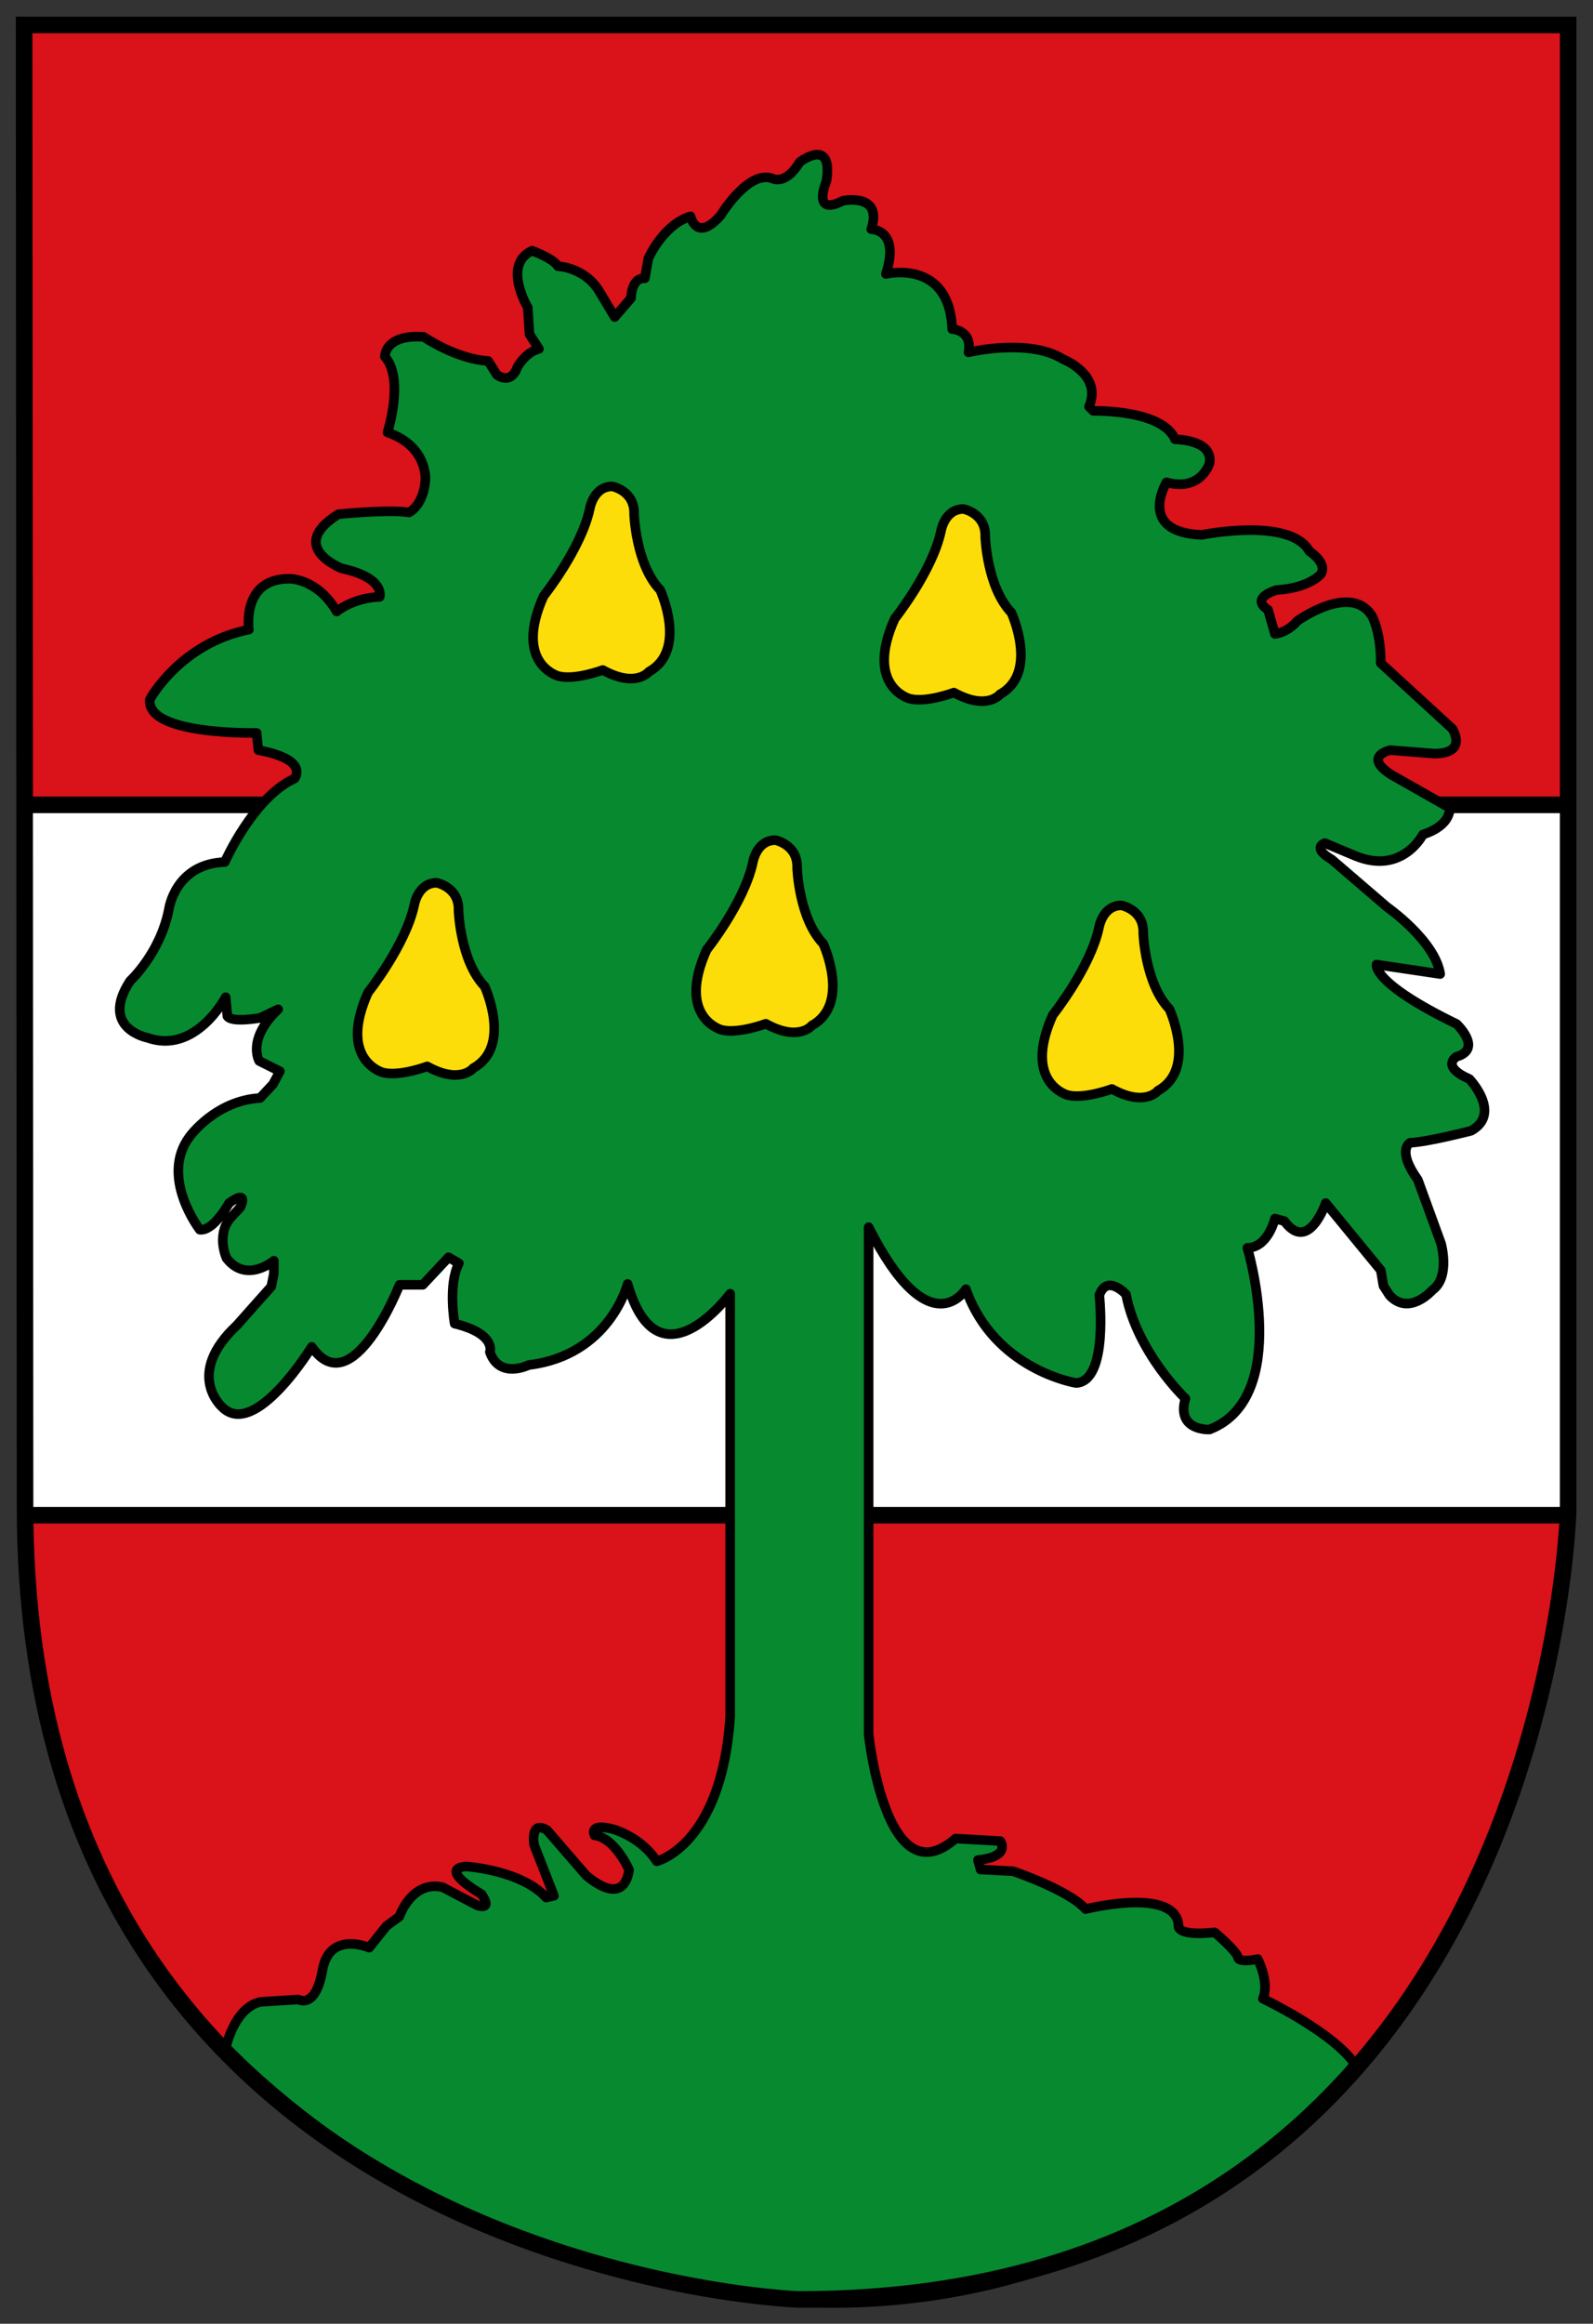 <svg height="729.12" viewBox="0 0 500 729.12" width="500" xmlns="http://www.w3.org/2000/svg"><rect x="0" y="0" width="500" height="729.12" fill="#333333" stroke="none"/><g transform="matrix(1.333 0 0 -1.333 -126.388 893.461)"><path d="m99.679 314.482h363.696v166.329h-363.696z" fill="#fff"/><path d="m0 0h82.988v-41.381l-7.971-.191-1.807.503-3.499 3.84-5.76 5.759s-4.065 5.758-4.403 6.21c-.34.451-7.453 4.065-7.453 4.065s-6.549 2.258-7.339 2.484c-.791.226-5.646 1.242-6.098 1.13-.452-.113-5.081-1.808-5.646-2.146-.564-.339-3.274-1.355-4.065-1.807-.791-.451-2.71-1.016-4.178-2.823-1.467-1.806-2.71-3.613-3.161-4.629-.452-1.016-1.807-1.92-2.597-4.968-.791-3.049-2.484-5.082-2.824-6.211-.339-1.129-2.822-1.467-2.822-1.467l-13.55.113z" fill="#da121a" transform="matrix(4.381 0 0 4.381 100.494 662.445)"/><path d="m0 0 82.938.012s-2.138-22.449-11.459-29.714l-6.876 2.106s-8.859 3.054-9.268 3.156c-.407.103-7.127 1.529-7.942 1.529-.816 0-5.704-.103-7.639.102-1.935.203-9.471-.408-9.471-.408s-5.397-1.12-6.517-1.223c-1.121-.102-11.915-4.481-12.221-4.481s-1.019.204-1.019.204-8.221 3.51-10.526 28.717" fill="#da121a" transform="matrix(4.381 0 0 4.381 100.709 314.434)"/><g stroke="#000"><g fill="none" stroke-miterlimit="3.864" stroke-width=".891" transform="matrix(4.381 0 0 4.381 99.92 480.811)"><path d="m0 0h82.956"/><path d="m0 0h-82.938" transform="translate(83.119 -38.166)"/></g><path d="m0 0s-10.552-13.32-29.113-12.797c0 0-17.512-.225-31.583 13.696 0 0 .451 2.171 1.872 2.468l2.026.129s.928-.556 1.3 1.578c.372 2.136 2.507 1.207 2.507 1.207l.928 1.161.696.51s.65 1.949 2.322 1.578l1.856-.975s.881-.324.232.604c0 0-2.367 1.346-.836 1.486 0 0 2.972-.187 4.317-1.672l.418.092-1.067 2.739s-.233 1.347.696.79l2.088-2.414s1.997-1.857 2.321.279c0 0-.742 1.718-1.856 1.856 0 0-.372.697 1.021.325 0 0 1.486-.416 2.321-1.718 0 0 3.481.836 3.946 7.751v22.743s-3.858-5.224-5.512.524c0 0-.959-3.833-5.314-4.355 0 0-1.567-.785-2.09.696 0 0 .374.975-1.893 1.529 0 0-.37 2.084.23 3.24l-.554.324-1.388-1.48h-1.249s-2.545-6.477-4.719-3.332c0 0-3.054-4.997-4.812-3.239 0 0-2.035 1.758.786 4.396l1.851 2.081.14.694v.694s-1.481-1.248-2.545.139c0 0-.555 1.203.184 2.128l.556.602s.509 1.018-.601.231c0 0-.834-1.528-1.574-1.433 0 0-2.174 2.821-.554 4.995 0 0 1.387 1.943 3.793 2.082l.694.74.37.694-1.11.555s-.694 1.157 1.017 2.777l-.971-.463s-1.527-.278-1.758.092l-.092 1.018s-1.619-3.099-4.21-2.175c0 0-2.591.509-.925 3.054 0 0 1.618 1.48 2.081 3.84 0 0 .324 2.451 3.007 2.544 0 0 1.526 3.47 3.747 4.488 0 0 .833 1.017-1.942 1.526l-.093.926s-5.968-.139-5.737 1.804c0 0 1.62 3.006 5.321 3.747 0 0-.417 2.776 2.22 2.729 0 0 1.48 0 2.498-1.757 0 0 .88.74 2.313.786 0 0 .325 1.018-2.035 1.527 0 0-3.007 1.156-.185 2.914 0 0 2.776.277 3.794.093 0 0 .786.37.879 1.758 0 0 .138 1.804-2.037 2.544 0 0 .926 2.868-.138 4.071 0 0-.046 1.203 2.082 1.064 0 0 1.758-1.203 3.47-1.295l.463-.741s.74-.601 1.109.416c0 0 .417.787 1.157.972l-.509.787-.092 1.434s-1.388 2.313.231 3.054c0 0 1.156-.417 1.388-.833 0 0 1.434-.046 2.221-1.342l.832-1.388.879 1.018s0 1.11.74 1.064l.186 1.064s.786 1.805 2.266 2.267c0 0 .324-1.434 1.619.047 0 0 1.481 2.451 2.776 1.989 0 0 .694-.417 1.48.878 0 0 1.805 1.388 1.435-1.017 0 0-.833-1.943.879-1.064 0 0 2.174.462 1.527-1.527 0 0 1.573 0 .787-2.405 0 0 3.422.833 3.562-2.961 0 0 1.11-.046.878-1.25 0 0 3.239.787 5.089-.37 0 0 2.129-.833 1.388-2.545l.231-.23s3.701.092 4.395-1.527c0 0 2.082 0 1.85-1.295 0 0-.462-1.527-2.312-1.018 0 0-1.619-2.683 1.896-2.822 0 0 4.765.971 5.784-.879 0 0 1.018-.648.601-1.249 0 0-.648-.741-2.36-.833 0 0-1.479-.416-.462-1.064l.371-1.296s.647.047 1.202.695c0 0 2.822 2.035 3.978.323 0 0 .509-.786.509-2.59l3.84-3.517s.879-1.342-.972-1.342l-2.358.186s-1.527-.324.092-1.342l3.099-1.758s.139-.925-1.435-1.434c0 0-1.11-2.174-3.607-1.157l-1.666.695s-.74-.232.37-.879l2.961-2.545s2.591-1.805 2.869-3.609l-3.423.509s-.279-.971 4.301-3.191c0 0 1.434-1.342 0-1.759 0 0-.878-.509.695-1.202 0 0 1.757-1.851.092-2.777 0 0-2.313-.602-3.285-.647 0 0-.74-.37.418-1.99l1.248-3.423s.508-1.804-.462-2.499c0 0-1.251-1.434-2.313-.276l-.324.507-.14.834-2.96 3.608s-.926-2.729-2.221-.971l-.508.139s-.371-1.573-1.482-1.573c0 0 2.406-8.049-2.036-9.762 0 0-1.804-.094-1.295 1.666 0 0-2.59 2.452-3.192 5.597 0 0-1.018 1.111-1.434-.045 0 0 .509-4.628-1.249-4.719 0 0-4.395.694-5.921 5.042 0 0-1.943-3.193-5.229 3.331v-27.25s.926-8.882 4.673-5.598l2.406-.137s.601-.833-1.203-1.019l.139-.508 1.757-.094s3.008-1.018 3.887-2.034c0 0 4.765 1.202 4.997-.833 0 0-.278-.649 1.943-.417 0 0 1.202-1.018 1.248-1.341.047-.323 1.065-.092 1.065-.092s.648-1.249.278-2.129c0 0 3.808-1.805 4.956-3.54" fill="#078930" stroke-linecap="square" stroke-linejoin="round" stroke-width=".514" transform="matrix(4.381 0 0 4.381 413.888 184.295)"/><path d="m0 0s-1.496-.561-2.385-.327c0 0-2.43.654-.794 4.3 0 0 2.011 2.525 2.478 4.675 0 0 .187 1.216 1.215 1.216 0 0 1.215-.234 1.169-1.496 0 0 .094-2.712 1.403-4.067 0 0 1.495-3.226-.608-4.395 0 0-.702-.888-2.478.094" fill="#fcdd09" stroke-linecap="round" stroke-width=".514" transform="matrix(4.381 0 0 4.381 236.745 512.554)"/><path d="m0 0s-1.495-.561-2.384-.327c0 0-2.431.655-.795 4.301 0 0 2.01 2.524 2.478 4.675 0 0 .186 1.215 1.215 1.215 0 0 1.216-.234 1.169-1.496 0 0 .093-2.711 1.402-4.067 0 0 1.496-3.226-.607-4.395 0 0-.702-.887-2.478.094" fill="#fcdd09" stroke-linecap="round" stroke-width=".514" transform="matrix(4.381 0 0 4.381 319.426 507.24)"/><path d="m0 0s-1.495-.561-2.383-.328c0 0-2.431.655-.795 4.301 0 0 2.01 2.525 2.478 4.675 0 0 .186 1.215 1.214 1.215 0 0 1.216-.233 1.17-1.496 0 0 .093-2.711 1.402-4.067 0 0 1.495-3.225-.608-4.394 0 0-.701-.888-2.478.094" fill="#fcdd09" stroke-linecap="round" stroke-width=".514" transform="matrix(4.381 0 0 4.381 356.628 413.939)"/><path d="m0 0s-1.496-.561-2.384-.327c0 0-2.431.655-.795 4.301 0 0 2.01 2.524 2.478 4.675 0 0 .187 1.215 1.215 1.215 0 0 1.216-.234 1.169-1.496 0 0 .093-2.711 1.402-4.067 0 0 1.496-3.226-.607-4.395 0 0-.702-.887-2.478.094" fill="#fcdd09" stroke-linecap="round" stroke-width=".514" transform="matrix(4.381 0 0 4.381 275.135 429.287)"/><path d="m0 0s-1.496-.562-2.384-.328c0 0-2.431.655-.795 4.301 0 0 2.011 2.525 2.478 4.675 0 0 .187 1.215 1.215 1.215 0 0 1.215-.233 1.169-1.496 0 0 .094-2.712 1.403-4.067 0 0 1.495-3.226-.608-4.394 0 0-.702-.888-2.478.094" fill="#fcdd09" stroke-linecap="round" stroke-width=".514" transform="matrix(4.381 0 0 4.381 195.407 419.253)"/><path d="m0 0h82.987v-79.864s-1.09-42.344-41.375-42.344c0 0-41.562 1.536-41.562 42.586z" fill="none" stroke-miterlimit="3.864" stroke-width=".891" transform="matrix(4.381 0 0 4.381 100.494 664.394)"/></g></g></svg>